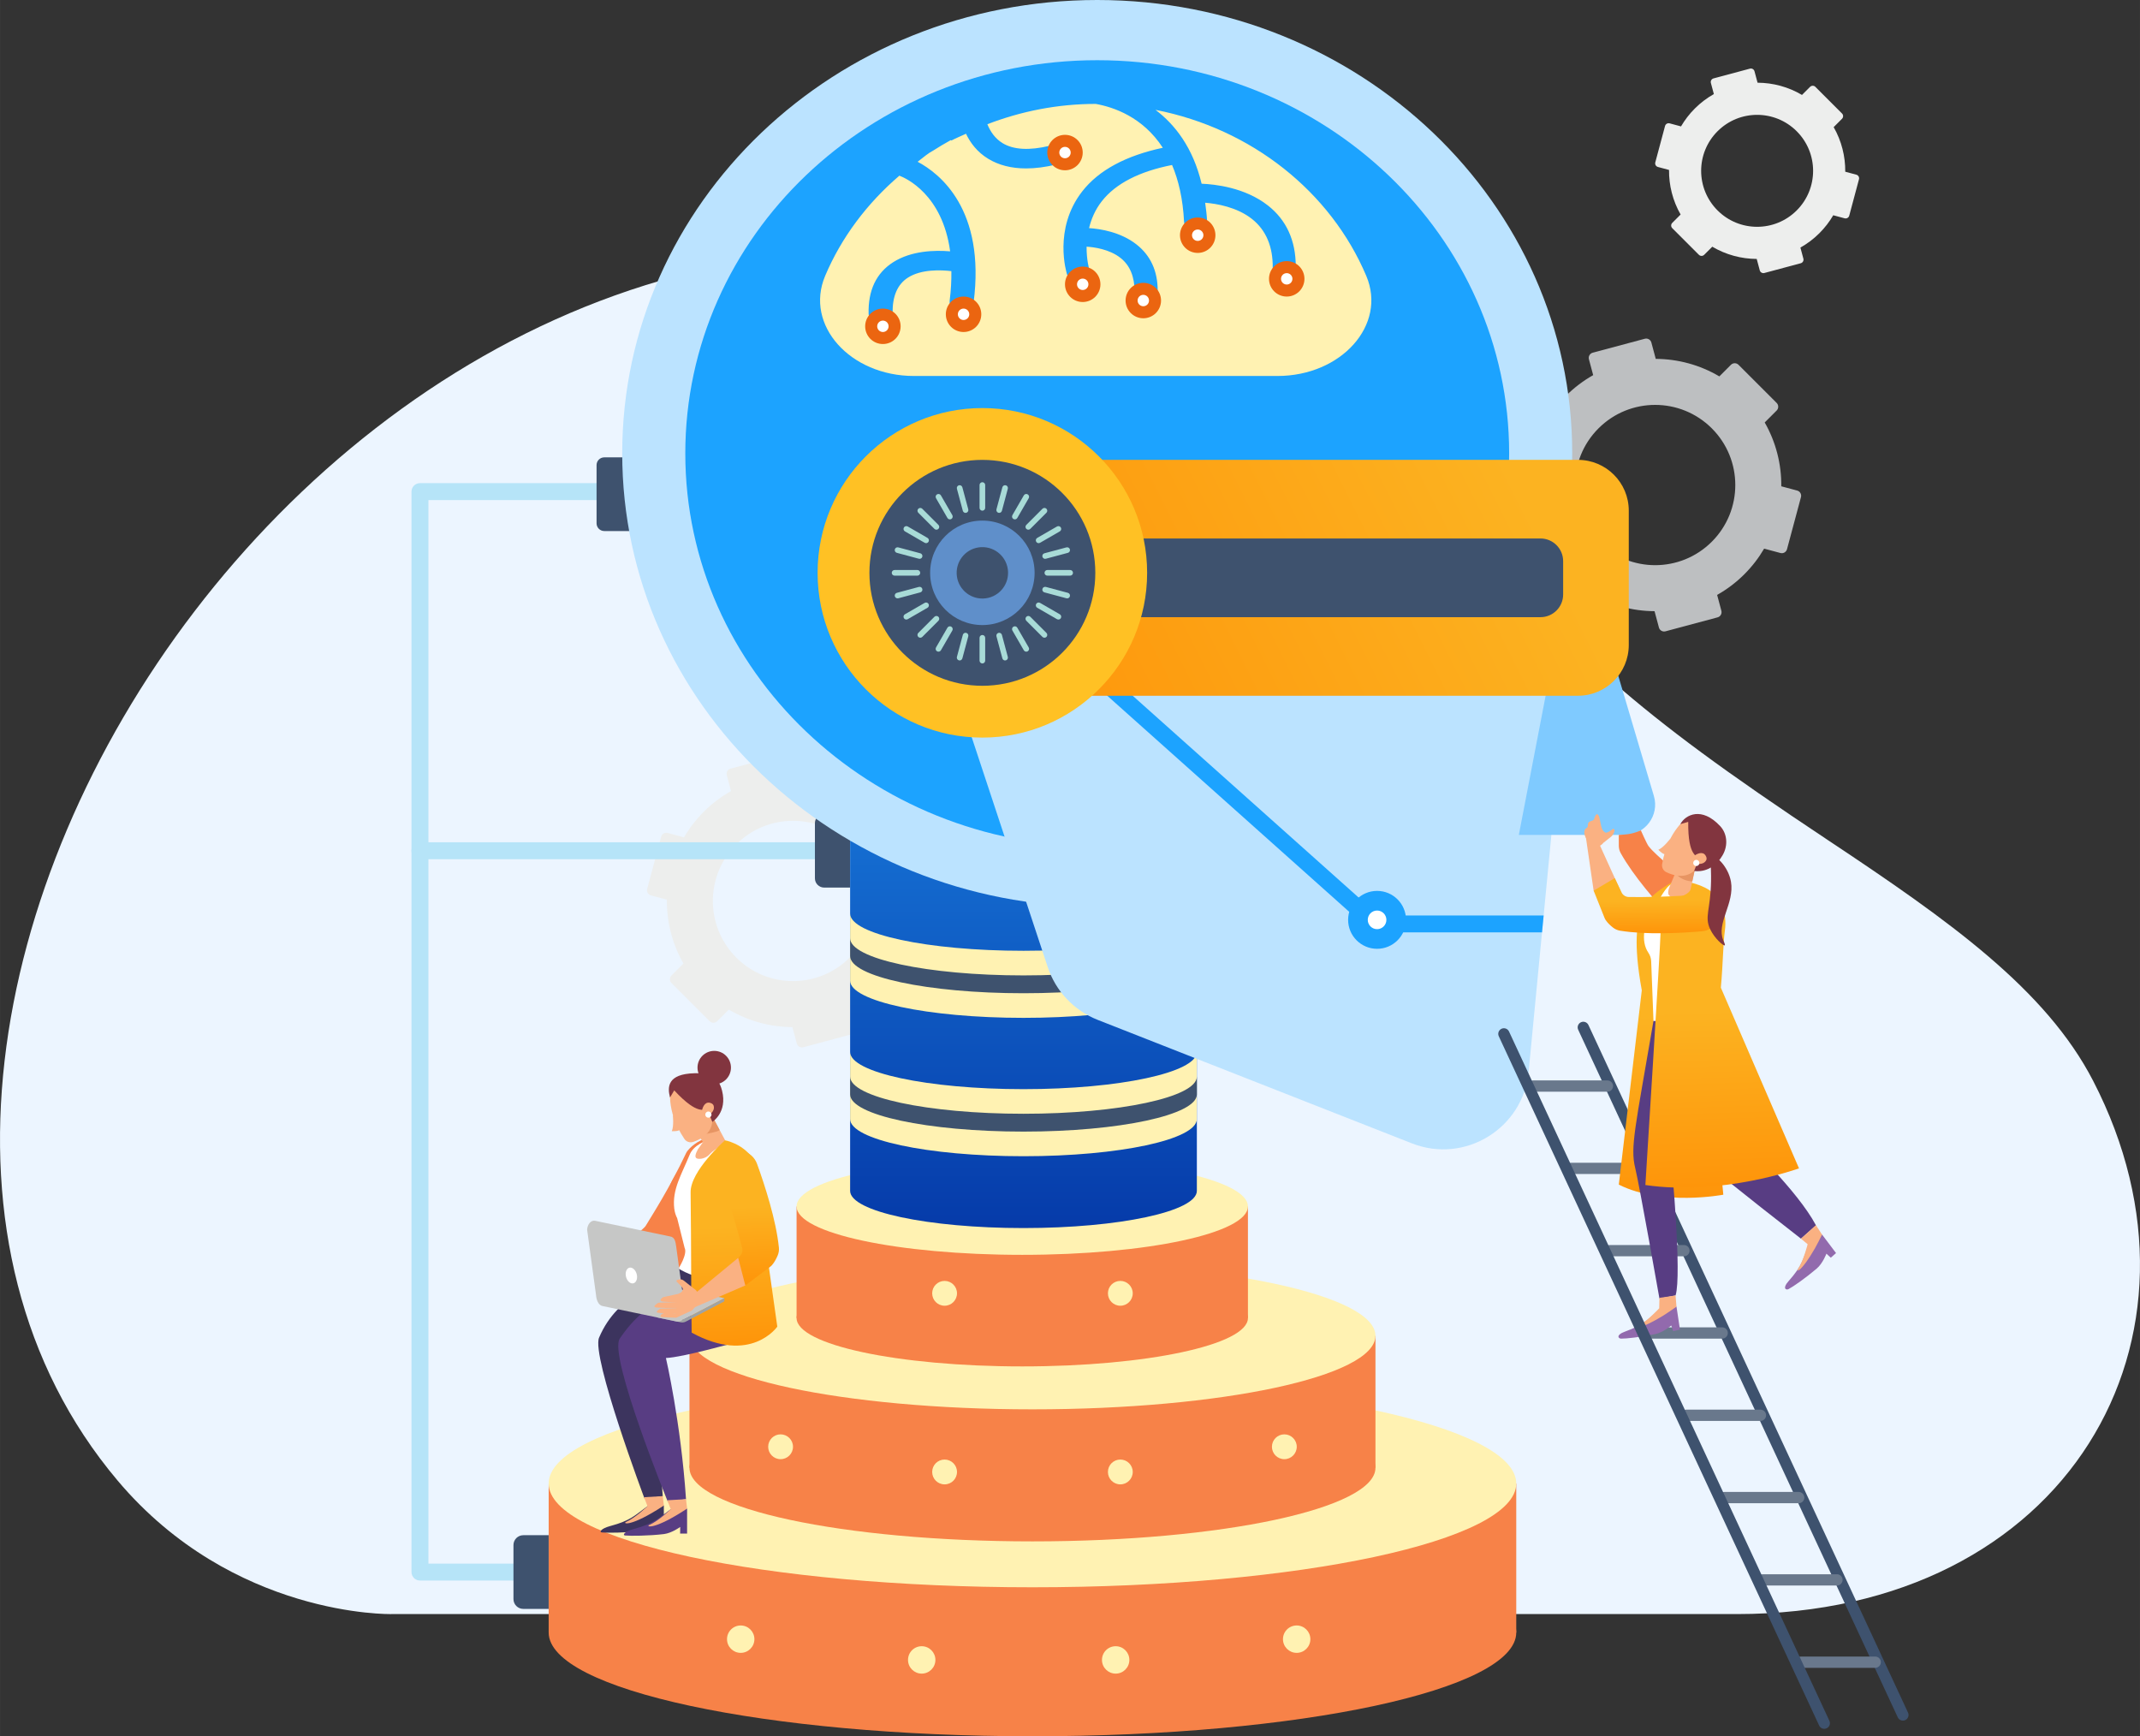 <?xml version="1.0" encoding="UTF-8"?>
<!DOCTYPE svg PUBLIC "-//W3C//DTD SVG 1.1//EN" "http://www.w3.org/Graphics/SVG/1.1/DTD/svg11.dtd">
<!-- Creator: CorelDRAW -->
<svg xmlns="http://www.w3.org/2000/svg" xml:space="preserve" width="25.197in" height="20.443in" version="1.1" style="shape-rendering:geometricPrecision; text-rendering:geometricPrecision; image-rendering:optimizeQuality; fill-rule:evenodd; clip-rule:evenodd"
viewBox="0 0 6512.83 5284.11"
 xmlns:xlink="http://www.w3.org/1999/xlink"
 xmlns:xodm="http://www.corel.com/coreldraw/odm/2003">
 <rect x="0" y="0" width="6512.83" height="5284.11" fill="#333333" stroke="none"/>
 <defs>
  <style type="text/css">
   <![CDATA[
    .fil4 {fill:#3E526E}
    .fil0 {fill:#ECF5FF}
    .fil21 {fill:white;fill-rule:nonzero}
    .fil11 {fill:white;fill-rule:nonzero}
    .fil2 {fill:#BDBFC1;fill-rule:nonzero}
    .fil19 {fill:#FAB182;fill-rule:nonzero}
    .fil1 {fill:#EDEEED;fill-rule:nonzero}
    .fil22 {fill:#E79563;fill-rule:nonzero}
    .fil25 {fill:#C6C7C6;fill-rule:nonzero}
    .fil3 {fill:#B6E4F8;fill-rule:nonzero}
    .fil23 {fill:#82353F;fill-rule:nonzero}
    .fil16 {fill:#A8DBD7;fill-rule:nonzero}
    .fil26 {fill:#9FA3A5;fill-rule:nonzero}
    .fil32 {fill:#926AAD;fill-rule:nonzero}
    .fil28 {fill:#69788C;fill-rule:nonzero}
    .fil15 {fill:#5F8FCA;fill-rule:nonzero}
    .fil20 {fill:#583D83;fill-rule:nonzero}
    .fil5 {fill:#3E526E;fill-rule:nonzero}
    .fil18 {fill:#3C345E;fill-rule:nonzero}
    .fil10 {fill:#1CA3FF;fill-rule:nonzero}
    .fil12 {fill:#7FCAFF;fill-rule:nonzero}
    .fil9 {fill:#BBE3FF;fill-rule:nonzero}
    .fil17 {fill:#EB6510;fill-rule:nonzero}
    .fil6 {fill:#F78248;fill-rule:nonzero}
    .fil14 {fill:#FFC124;fill-rule:nonzero}
    .fil7 {fill:#FFF2B2;fill-rule:nonzero}
    .fil8 {fill:url(#id0)}
    .fil29 {fill:url(#id1);fill-rule:nonzero}
    .fil31 {fill:url(#id2);fill-rule:nonzero}
    .fil24 {fill:url(#id3);fill-rule:nonzero}
    .fil30 {fill:url(#id4);fill-rule:nonzero}
    .fil27 {fill:url(#id5);fill-rule:nonzero}
    .fil13 {fill:url(#id6);fill-rule:nonzero}
   ]]>
  </style>
  <linearGradient id="id0" gradientUnits="userSpaceOnUse" x1="3114.83" y1="4016.27" x2="3114.8" y2="1374.49">
   <stop offset="0" style="stop-opacity:1; stop-color:#022FA0"/>
   <stop offset="0.51" style="stop-opacity:1; stop-color:#1368CD"/>
   <stop offset="1" style="stop-opacity:1; stop-color:#24A1FB"/>
  </linearGradient>
  <linearGradient id="id1" gradientUnits="userSpaceOnUse" x1="5059.87" y1="3088.19" x2="5096.22" y2="3878.93">
   <stop offset="0" style="stop-opacity:1; stop-color:#FCB321"/>
   <stop offset="1" style="stop-opacity:1; stop-color:#FF8800"/>
  </linearGradient>
  <linearGradient id="id2" gradientUnits="userSpaceOnUse" xlink:href="#id1" x1="5032.3" y1="2742.79" x2="5033.23" y2="2881.22">
  </linearGradient>
  <linearGradient id="id3" gradientUnits="userSpaceOnUse" xlink:href="#id1" x1="2218.09" y1="3732.87" x2="2236.62" y2="4247.13">
  </linearGradient>
  <linearGradient id="id4" gradientUnits="userSpaceOnUse" xlink:href="#id1" x1="5218.49" y1="3074.84" x2="5241.67" y2="3840.87">
  </linearGradient>
  <linearGradient id="id5" gradientUnits="userSpaceOnUse" xlink:href="#id1" x1="2266.7" y1="3673.34" x2="2278" y2="4012.12">
  </linearGradient>
  <linearGradient id="id6" gradientUnits="userSpaceOnUse" xlink:href="#id1" x1="4690.83" y1="1609.41" x2="2515.82" y2="2702.14">
  </linearGradient>
 </defs>
 <g id="Layer_x0020_1">
  <path class="fil0" d="M3448.74 909.02c329.89,120.72 643.5,379.23 890.5,620.25 514.4,501.91 591.17,607.41 1225.75,1028.79 369.83,245.58 661.42,453.28 805.12,731.06 403.58,780.3 -77.11,1623.1 -1084.43,1623.1 -41.03,0 -4094.71,0 -4094.71,0 0,0 -481.67,10.69 -833.15,-406.38 -1191.29,-1413.55 784.56,-4440.92 3090.91,-3596.82z"/>
  <path class="fil1" d="M5227.16 640.35c-66.53,-66.53 -66.53,-174.39 0,-240.92 66.55,-66.53 174.41,-66.53 240.94,0 66.53,66.53 66.53,174.39 0,240.92 -66.53,66.53 -174.39,66.53 -240.94,0zm261.24 146.87l-9.03 -33.74c20.73,-11.7 40.26,-26.3 57.91,-43.94 16.68,-16.66 30.66,-34.99 42.02,-54.43l34.67 9.29c6.1,1.63 12.33,-1.99 13.99,-8.07l29.64 -110.73c1.64,-6.08 -1.97,-12.32 -8.05,-13.97l-33.75 -9.04c0.46,-46.88 -11.3,-93.81 -35.24,-135.68l25.39 -25.41c4.45,-4.46 4.45,-11.68 0,-16.13l-81.05 -81.06c-4.44,-4.45 -11.68,-4.45 -16.13,0l-24.65 24.63c-41.55,-24.6 -88.36,-36.99 -135.21,-37.23l-9.29 -34.72c-1.63,-6.08 -7.88,-9.71 -13.96,-8.05l-110.71 29.66c-6.1,1.62 -9.71,7.87 -8.07,13.96l9.04 33.72c-20.73,11.7 -40.26,26.3 -57.91,43.96 -16.68,16.66 -30.65,34.99 -42.02,54.43l-34.67 -9.29c-6.08,-1.63 -12.33,1.98 -13.96,8.05l-29.67 110.73c-1.63,6.08 1.98,12.33 8.06,13.97l33.77 9.05c-0.48,46.86 11.29,93.79 35.23,135.69l-25.41 25.4c-4.45,4.45 -4.45,11.67 0,16.11l81.06 81.06c4.47,4.45 11.66,4.45 16.11,0l24.65 -24.63c41.57,24.6 88.36,37 135.21,37.23l9.3 34.73c1.65,6.08 7.88,9.69 13.96,8.05l110.73 -29.66c6.08,-1.63 9.69,-7.88 8.05,-13.97z"/>
  <path class="fil2" d="M4864.83 1648.59c-95.25,-95.25 -95.25,-249.69 0,-344.92 95.25,-95.25 249.66,-95.25 344.92,0 95.25,95.24 95.25,249.67 0,344.92 -95.25,95.25 -249.67,95.25 -344.92,0zm374 210.26l-12.93 -48.29c29.66,-16.75 57.63,-37.66 82.88,-62.92 23.88,-23.88 43.91,-50.11 60.16,-77.94l49.64 13.3c8.71,2.34 17.66,-2.83 19.99,-11.55l42.49 -158.52c2.33,-8.71 -2.84,-17.66 -11.57,-19.99l-48.34 -12.95c0.69,-67.1 -16.15,-134.3 -50.43,-194.27l36.36 -36.36c6.37,-6.39 6.37,-16.72 0,-23.09l-116.06 -116.05c-6.37,-6.37 -16.7,-6.37 -23.09,0l-35.25 35.28c-59.54,-35.23 -126.52,-52.98 -193.58,-53.3l-13.31 -49.71c-2.33,-8.71 -11.28,-13.88 -19.99,-11.55l-158.54 42.47c-8.71,2.35 -13.86,11.3 -11.54,19.99l12.94 48.29c-29.65,16.77 -57.61,37.65 -82.89,62.94 -23.87,23.86 -43.91,50.09 -60.17,77.92l-49.63 -13.29c-8.69,-2.32 -17.66,2.83 -20,11.54l-42.46 158.52c-2.34,8.73 2.83,17.68 11.54,19.99l48.34 12.95c-0.67,67.1 16.16,134.32 50.45,194.27l-36.38 36.36c-6.37,6.39 -6.37,16.72 0,23.09l116.06 116.06c6.37,6.37 16.71,6.37 23.08,0l35.26 -35.28c59.54,35.25 126.52,52.98 193.56,53.31l13.33 49.71c2.32,8.71 11.29,13.88 19.99,11.54l158.52 -42.47c8.71,-2.34 13.88,-11.29 11.54,-19.99z"/>
  <path class="fil1" d="M2240.93 2914.39c-95.25,-95.25 -95.25,-249.67 0,-344.92 95.23,-95.25 249.67,-95.25 344.92,0 95.25,95.25 95.25,249.67 0,344.92 -95.25,95.25 -249.68,95.25 -344.92,0zm374 210.28l-12.95 -48.29c29.68,-16.77 57.65,-37.66 82.9,-62.94 23.88,-23.86 43.91,-50.09 60.16,-77.92l49.65 13.28c8.71,2.34 17.64,-2.83 19.97,-11.54l42.48 -158.5c2.32,-8.71 -2.84,-17.68 -11.54,-20l-48.34 -12.95c0.67,-67.1 -16.15,-134.31 -50.44,-194.28l36.36 -36.36c6.37,-6.37 6.37,-16.72 0,-23.09l-116.05 -116.04c-6.37,-6.37 -16.7,-6.37 -23.09,0l-35.26 35.26c-59.52,-35.23 -126.52,-52.98 -193.56,-53.28l-13.33 -49.73c-2.33,-8.71 -11.27,-13.86 -19.97,-11.54l-158.54 42.48c-8.71,2.33 -13.86,11.28 -11.54,19.99l12.93 48.28c-29.66,16.75 -57.61,37.65 -82.9,62.94 -23.86,23.84 -43.89,50.09 -60.16,77.92l-49.63 -13.31c-8.69,-2.32 -17.66,2.83 -19.99,11.54l-42.47 158.54c-2.33,8.71 2.83,17.66 11.54,19.99l48.34 12.95c-0.67,67.1 16.15,134.3 50.45,194.27l-36.38 36.36c-6.37,6.39 -6.37,16.71 0,23.09l116.04 116.04c6.37,6.37 16.71,6.37 23.1,0l35.27 -35.26c59.52,35.23 126.52,52.98 193.56,53.31l13.33 49.71c2.32,8.71 11.28,13.88 19.99,11.54l158.52 -42.47c8.71,-2.34 13.88,-11.3 11.54,-19.99z"/>
  <path class="fil3" d="M1278.07 2614.89l1202.02 0c14.22,0 25.76,-11.54 25.76,-25.76 0,-14.24 -11.54,-25.77 -25.76,-25.77l-1202.02 0c-14.24,0 -25.77,11.53 -25.77,25.77 0,14.22 11.53,25.76 25.77,25.76z"/>
  <path class="fil4" d="M2587.23 2701.24l-79.02 0c-15.53,0 -28.12,-12.59 -28.12,-28.15l0 -167.96c0,-15.55 12.59,-28.15 28.12,-28.15l79.02 0 0 224.27z"/>
  <path class="fil3" d="M1616.21 4758.57l-312.36 0 0 -3236.65 524.6 0c14.22,0 25.76,-11.54 25.76,-25.77 0,-14.24 -11.54,-25.76 -25.76,-25.76l-550.37 0c-6.78,0 -13.42,2.75 -18.23,7.54 -4.79,4.8 -7.54,11.44 -7.54,18.23l0 3288.18c0,6.79 2.75,13.42 7.54,18.21 4.81,4.81 11.44,7.56 18.23,7.56l338.13 0c14.24,0 25.77,-11.55 25.77,-25.77 0,-14.24 -11.53,-25.76 -25.77,-25.76z"/>
  <path class="fil5" d="M1669.8 4896.47l-77.23 0c-16.53,0 -29.94,-13.41 -29.94,-29.96l0 -164.34c0,-16.56 13.42,-29.98 29.94,-29.98l77.23 0 0 224.28z"/>
  <path class="fil5" d="M1922.69 1616.16l-83.67 0c-12.97,0 -23.48,-10.53 -23.48,-23.5l0 -177.29c0,-12.97 10.51,-23.48 23.48,-23.48l83.67 0 0 224.27z"/>
  <path class="fil6" d="M4614.56 4968.36c0,174.4 -659.2,315.75 -1472.4,315.75 -813.15,0 -1472.36,-141.36 -1472.36,-315.75 0,-174.39 659.2,-315.75 1472.36,-315.75 813.19,0 1472.4,141.36 1472.4,315.75z"/>
  <polygon class="fil6" points="1669.8,4968.36 4614.56,4968.36 4614.56,4514.93 1669.8,4514.93 "/>
  <path class="fil7" d="M4614.56 4514.93c0,174.38 -659.2,315.75 -1472.4,315.75 -813.15,0 -1472.36,-141.37 -1472.36,-315.75 0,-174.39 659.2,-315.76 1472.36,-315.76 813.19,0 1472.4,141.37 1472.4,315.76z"/>
  <path class="fil6" d="M4186.05 4467.12c0,123.63 -467.36,223.86 -1043.89,223.86 -576.49,0 -1043.85,-100.23 -1043.85,-223.86 0,-123.63 467.36,-223.84 1043.85,-223.84 576.53,0 1043.89,100.22 1043.89,223.84z"/>
  <polygon class="fil6" points="2098.31,4467.12 4186.05,4467.12 4186.05,4065.26 2098.31,4065.26 "/>
  <path class="fil7" d="M4186.05 4065.26c0,123.65 -467.36,223.88 -1043.89,223.88 -576.49,0 -1043.85,-100.23 -1043.85,-223.88 0,-123.63 467.36,-223.85 1043.85,-223.85 576.53,0 1043.89,100.22 1043.89,223.85z"/>
  <path class="fil7" d="M2295.92 4988.58c0,23.02 -18.67,41.69 -41.69,41.69 -23.04,0 -41.69,-18.67 -41.69,-41.69 0,-23.02 18.66,-41.68 41.69,-41.68 23.02,0 41.69,18.65 41.69,41.68z"/>
  <path class="fil7" d="M2846.78 5051.75c0,23.02 -18.67,41.69 -41.69,41.69 -23,0 -41.67,-18.67 -41.67,-41.69 0,-23.04 18.67,-41.7 41.67,-41.7 23.02,0 41.69,18.66 41.69,41.7z"/>
  <path class="fil7" d="M3904.57 4988.58c0,23.02 18.67,41.69 41.69,41.69 23.03,0 41.69,-18.67 41.69,-41.69 0,-23.02 -18.66,-41.68 -41.69,-41.68 -23.02,0 -41.69,18.65 -41.69,41.68z"/>
  <path class="fil7" d="M3353.71 5051.75c0,23.02 18.67,41.69 41.69,41.69 23.04,0 41.67,-18.67 41.67,-41.69 0,-23.04 -18.63,-41.7 -41.67,-41.7 -23.02,0 -41.69,18.66 -41.69,41.7z"/>
  <path class="fil7" d="M2413.38 4403.02c0,20.87 -16.92,37.79 -37.77,37.79 -20.86,0 -37.78,-16.92 -37.78,-37.79 0,-20.84 16.92,-37.76 37.78,-37.76 20.86,0 37.77,16.92 37.77,37.76z"/>
  <path class="fil7" d="M2912.51 4479.7c0,20.87 -16.91,37.79 -37.76,37.79 -20.87,0 -37.77,-16.92 -37.77,-37.79 0,-20.86 16.9,-37.78 37.77,-37.78 20.86,0 37.76,16.92 37.76,37.78z"/>
  <path class="fil7" d="M3870.96 4403.02c0,20.87 16.92,37.79 37.77,37.79 20.86,0 37.8,-16.92 37.8,-37.79 0,-20.84 -16.94,-37.76 -37.8,-37.76 -20.85,0 -37.77,16.92 -37.77,37.76z"/>
  <path class="fil7" d="M3371.83 4479.7c0,20.87 16.9,37.79 37.77,37.79 20.86,0 37.78,-16.92 37.78,-37.79 0,-20.86 -16.92,-37.78 -37.78,-37.78 -20.87,0 -37.77,16.92 -37.77,37.78z"/>
  <path class="fil6" d="M3797.95 4011.19c0,81.36 -307.5,147.3 -686.83,147.3 -379.34,0 -686.85,-65.95 -686.85,-147.3 0,-81.34 307.5,-147.28 686.85,-147.28 379.32,0 686.83,65.95 686.83,147.28z"/>
  <polygon class="fil6" points="2424.28,4011.19 3797.95,4011.19 3797.95,3671.63 2424.28,3671.63 "/>
  <path class="fil7" d="M3797.95 3671.63c0,81.35 -307.5,147.3 -686.83,147.3 -379.34,0 -686.85,-65.95 -686.85,-147.3 0,-81.34 307.5,-147.3 686.85,-147.3 379.32,0 686.83,65.97 686.83,147.3z"/>
  <path class="fil7" d="M2912.51 3936.05c0,20.87 -16.91,37.77 -37.76,37.77 -20.87,0 -37.77,-16.9 -37.77,-37.77 0,-20.87 16.9,-37.78 37.77,-37.78 20.86,0 37.76,16.9 37.76,37.78z"/>
  <path class="fil7" d="M3371.83 3936.05c0,20.87 16.9,37.77 37.77,37.77 20.86,0 37.78,-16.9 37.78,-37.77 0,-20.87 -16.92,-37.78 -37.78,-37.78 -20.87,0 -37.77,16.9 -37.77,37.78z"/>
  <path class="fil8" d="M2587.23 1665.03l0 1959.27c0,62.49 236.25,113.15 527.65,113.15 291.39,0 527.62,-50.66 527.62,-113.15l0 -1959.27 -1055.28 0z"/>
  <path class="fil7" d="M3114.88 3314.69c-291.41,0 -527.65,-50.66 -527.65,-113.15l0 204.11c0,62.5 236.25,113.15 527.65,113.15 291.39,0 527.62,-50.66 527.62,-113.15l0 -204.11c0,62.49 -236.23,113.15 -527.62,113.15z"/>
  <path class="fil5" d="M3114.88 3389.6c-291.41,0 -527.65,-50.66 -527.65,-113.15l0 54.28c0,62.47 236.25,113.15 527.65,113.15 291.39,0 527.62,-50.68 527.62,-113.15l0 -54.28c0,62.49 -236.23,113.15 -527.62,113.15z"/>
  <path class="fil7" d="M3114.88 2893.59c-291.41,0 -527.65,-50.66 -527.65,-113.15l0 204.11c0,62.49 236.25,113.15 527.65,113.15 291.39,0 527.62,-50.66 527.62,-113.15l0 -204.11c0,62.5 -236.23,113.15 -527.62,113.15z"/>
  <path class="fil5" d="M3114.88 2968.52c-291.41,0 -527.65,-50.68 -527.65,-113.15l0 54.24c0,62.51 236.25,113.17 527.65,113.17 291.39,0 527.62,-50.66 527.62,-113.17l0 -54.24c0,62.47 -236.23,113.15 -527.62,113.15z"/>
  <path class="fil9" d="M4784.91 1379.81c0,762.05 -647.23,1379.8 -1445.65,1379.8 -798.38,0 -1445.63,-617.76 -1445.63,-1379.8 0,-762.05 647.25,-1379.81 1445.63,-1379.81 798.42,0 1445.65,617.76 1445.65,1379.81z"/>
  <path class="fil10" d="M4592.94 1379.81c0,660.85 -561.29,1196.59 -1253.68,1196.59 -692.37,0 -1253.65,-535.73 -1253.65,-1196.59 0,-660.86 561.28,-1196.57 1253.65,-1196.57 692.39,0 1253.68,535.71 1253.68,1196.57z"/>
  <path class="fil9" d="M3045.47 1418.01l1496.62 0c154.02,0 274.55,132.68 259.83,286l-149.71 1557.65c-16.59,172.67 -193.85,281.42 -355.31,217.99l-956.01 -375.7c-72.16,-28.36 -128.01,-87.35 -152.35,-160.98l-390.92 -1181.96c-55.87,-168.91 69.91,-343 247.85,-343z"/>
  <path class="fil10" d="M4692.98 2837.57l-459.31 0c-37,0 -72.7,-13.62 -100.28,-38.27l-1160.84 -1036.74 34.34 -38.43 1146.17 1023.66c27.59,24.63 63.28,38.26 100.27,38.26l444.6 0 -4.95 51.53z"/>
  <path class="fil10" d="M4279.11 2799.43c0,48.66 -39.46,88.13 -88.13,88.13 -48.66,0 -88.12,-39.46 -88.12,-88.13 0,-48.66 39.46,-88.12 88.12,-88.12 48.67,0 88.13,39.46 88.13,88.12z"/>
  <path class="fil11" d="M4219.32 2799.43c0,15.65 -12.69,28.33 -28.34,28.33 -15.65,0 -28.33,-12.68 -28.33,-28.33 0,-15.65 12.68,-28.32 28.33,-28.32 15.65,0 28.34,12.67 28.34,28.32z"/>
  <path class="fil12" d="M4798.17 1628.46l235.23 793.93c17.54,59.16 -26.8,118.55 -88.52,118.55l-322.48 0 175.76 -912.48z"/>
  <path class="fil13" d="M4802.48 2117.45l-1973.89 0c-51.36,0 -92.97,-41.62 -92.97,-92.97l0 -531.94c0,-51.33 41.6,-92.97 92.97,-92.97l1973.89 0c85.34,0 154.53,69.19 154.53,154.53l0 408.8c0,85.36 -69.19,154.53 -154.53,154.53z"/>
  <path class="fil5" d="M4688.18 1878.3l-1659.82 0c-51.36,0 -92.99,-41.62 -92.99,-92.98l0 -53.59c0,-51.35 41.62,-92.97 92.99,-92.97l1659.82 0c38.16,0 69.08,30.92 69.08,69.06l0 101.42c0,38.15 -30.92,69.07 -69.08,69.07z"/>
  <path class="fil14" d="M3491.15 1743.33c0,276.94 -224.5,501.45 -501.45,501.45 -276.94,0 -501.44,-224.5 -501.44,-501.45 0,-276.93 224.5,-501.42 501.44,-501.42 276.94,0 501.45,224.5 501.45,501.42z"/>
  <path class="fil5" d="M3333.46 1743.33c0,189.87 -153.9,343.77 -343.75,343.77 -189.85,0 -343.75,-153.9 -343.75,-343.77 0,-189.83 153.9,-343.75 343.75,-343.75 189.85,0 343.75,153.92 343.75,343.75z"/>
  <path class="fil15" d="M3148.69 1743.33c0,87.81 -71.17,158.98 -158.98,158.98 -87.79,0 -158.97,-71.17 -158.97,-158.98 0,-87.79 71.17,-158.97 158.97,-158.97 87.81,0 158.98,71.17 158.98,158.97z"/>
  <path class="fil5" d="M3067.88 1740.23c1.74,43.17 -31.88,79.57 -75.07,81.29 -43.19,1.72 -79.58,-31.9 -81.29,-75.07 -1.71,-43.18 31.88,-79.58 75.07,-81.3 43.19,-1.72 79.58,31.9 81.28,75.08z"/>
  <path class="fil16" d="M2981.12 1476.13l0 69.45c0,4.74 3.85,8.59 8.59,8.59 4.76,0 8.59,-3.85 8.59,-8.59l0 -69.45c0,-4.74 -3.83,-8.59 -8.59,-8.59 -4.74,0 -8.59,3.85 -8.59,8.59z"/>
  <path class="fil16" d="M2912.25 1487.45l17.97 67.1c1.22,4.57 5.94,7.3 10.51,6.06 4.59,-1.22 7.3,-5.93 6.08,-10.51l-17.97 -67.08c-1.22,-4.58 -5.93,-7.3 -10.51,-6.08 -4.58,1.22 -7.3,5.94 -6.08,10.51z"/>
  <path class="fil16" d="M2848.66 1516.22l34.73 60.16c2.37,4.11 7.61,5.51 11.73,3.15 4.11,-2.37 5.52,-7.63 3.15,-11.74l-34.73 -60.16c-2.37,-4.11 -7.63,-5.52 -11.74,-3.15 -4.11,2.37 -5.51,7.63 -3.14,11.74z"/>
  <path class="fil16" d="M2794.69 1560.47l49.11 49.1c3.37,3.36 8.8,3.36 12.15,0 3.36,-3.35 3.36,-8.8 0,-12.15l-49.11 -49.09c-3.35,-3.35 -8.8,-3.35 -12.14,0 -3.35,3.35 -3.35,8.79 0,12.14z"/>
  <path class="fil16" d="M2754.01 1617.17l60.14 34.72c4.11,2.37 9.36,0.96 11.74,-3.15 2.37,-4.11 0.96,-9.36 -3.15,-11.73l-60.14 -34.72c-4.11,-2.37 -9.36,-0.96 -11.74,3.15 -2.37,4.1 -0.96,9.36 3.15,11.73z"/>
  <path class="fil16" d="M2729.39 1682.47l67.08 17.98c4.59,1.22 9.29,-1.49 10.51,-6.08 1.24,-4.57 -1.49,-9.29 -6.06,-10.51l-67.1 -17.97c-4.57,-1.24 -9.28,1.48 -10.51,6.07 -1.22,4.58 1.49,9.29 6.08,10.51z"/>
  <path class="fil16" d="M2722.5 1751.92l69.45 0c4.74,0 8.58,-3.83 8.58,-8.59 0,-4.74 -3.85,-8.58 -8.58,-8.58l-69.45 0c-4.74,0 -8.59,3.85 -8.59,8.58 0,4.76 3.85,8.59 8.59,8.59z"/>
  <path class="fil16" d="M2733.82 1820.8l67.1 -17.99c4.57,-1.22 7.3,-5.93 6.06,-10.51 -1.22,-4.59 -5.93,-7.3 -10.51,-6.08l-67.08 17.99c-4.58,1.22 -7.3,5.93 -6.08,10.51 1.24,4.59 5.94,7.3 10.51,6.08z"/>
  <path class="fil16" d="M2762.6 1884.38l60.14 -34.72c4.11,-2.37 5.52,-7.63 3.15,-11.73 -2.37,-4.11 -7.63,-5.52 -11.74,-3.15l-60.14 34.72c-4.1,2.37 -5.52,7.63 -3.15,11.73 2.37,4.11 7.63,5.52 11.74,3.15z"/>
  <path class="fil16" d="M2806.83 1938.37l49.11 -49.11c3.36,-3.37 3.36,-8.79 0,-12.14 -3.35,-3.37 -8.78,-3.37 -12.15,-0.02l-49.11 49.11c-3.35,3.37 -3.35,8.79 0,12.14 3.35,3.37 8.79,3.37 12.14,0.02z"/>
  <path class="fil16" d="M2863.54 1979.05l34.73 -60.14c2.37,-4.12 0.96,-9.36 -3.15,-11.74 -4.12,-2.37 -9.36,-0.98 -11.73,3.15l-34.73 60.14c-2.37,4.1 -0.96,9.36 3.14,11.73 4.11,2.37 9.36,0.96 11.74,-3.14z"/>
  <path class="fil16" d="M2928.84 2003.66l17.97 -67.08c1.22,-4.59 -1.49,-9.29 -6.08,-10.51 -4.57,-1.24 -9.3,1.48 -10.51,6.06l-17.97 67.08c-1.22,4.59 1.49,9.3 6.08,10.53 4.59,1.22 9.29,-1.49 10.51,-6.08z"/>
  <path class="fil16" d="M2998.29 2010.55l0 -69.45c0,-4.74 -3.83,-8.59 -8.59,-8.59 -4.74,0 -8.59,3.85 -8.59,8.59l0 69.45c0,4.74 3.85,8.58 8.59,8.58 4.76,0 8.59,-3.85 8.59,-8.58z"/>
  <path class="fil16" d="M3067.16 1999.21l-17.97 -67.08c-1.22,-4.59 -5.94,-7.3 -10.51,-6.06 -4.59,1.22 -7.3,5.93 -6.08,10.51l17.97 67.08c1.22,4.59 5.93,7.3 10.51,6.08 4.59,-1.24 7.3,-5.94 6.08,-10.53z"/>
  <path class="fil16" d="M3130.76 1970.46l-34.73 -60.14c-2.37,-4.12 -7.63,-5.51 -11.74,-3.15 -4.11,2.37 -5.51,7.61 -3.14,11.74l34.73 60.14c2.37,4.11 7.63,5.51 11.73,3.14 4.11,-2.37 5.52,-7.63 3.15,-11.73z"/>
  <path class="fil16" d="M3184.73 1926.2l-49.09 -49.09c-3.37,-3.37 -8.79,-3.37 -12.14,-0.02 -3.37,3.37 -3.37,8.79 0,12.16l49.09 49.09c3.35,3.37 8.79,3.37 12.14,0.02 3.35,-3.37 3.35,-8.79 0,-12.16z"/>
  <path class="fil16" d="M3225.41 1869.5l-60.14 -34.72c-4.11,-2.37 -9.36,-0.96 -11.73,3.15 -2.37,4.1 -0.96,9.36 3.14,11.73l60.14 34.72c4.11,2.37 9.36,0.96 11.74,-3.15 2.37,-4.11 0.96,-9.36 -3.15,-11.73z"/>
  <path class="fil16" d="M3250.04 1804.21l-67.08 -17.99c-4.59,-1.22 -9.3,1.49 -10.51,6.08 -1.24,4.59 1.48,9.3 6.06,10.51l67.08 17.99c4.59,1.22 9.29,-1.49 10.53,-6.08 1.22,-4.59 -1.49,-9.29 -6.08,-10.51z"/>
  <path class="fil16" d="M3256.91 1734.74l-69.45 0c-4.74,0 -8.59,3.85 -8.59,8.58 0,4.76 3.85,8.59 8.59,8.59l69.45 0c4.74,0 8.59,-3.83 8.59,-8.59 0,-4.74 -3.85,-8.58 -8.59,-8.58z"/>
  <path class="fil16" d="M3245.59 1665.89l-67.08 17.97c-4.59,1.22 -7.3,5.94 -6.06,10.51 1.22,4.59 5.93,7.3 10.51,6.08l67.08 -17.98c4.59,-1.22 7.3,-5.93 6.08,-10.51 -1.24,-4.59 -5.95,-7.3 -10.53,-6.07z"/>
  <path class="fil16" d="M3216.82 1602.3l-60.14 34.72c-4.11,2.37 -5.51,7.63 -3.14,11.73 2.37,4.11 7.63,5.52 11.73,3.15l60.14 -34.72c4.1,-2.37 5.51,-7.63 3.15,-11.73 -2.37,-4.11 -7.63,-5.51 -11.74,-3.15z"/>
  <path class="fil16" d="M3172.58 1548.32l-49.09 49.09c-3.37,3.37 -3.37,8.8 0,12.15 3.35,3.36 8.77,3.36 12.14,0l49.09 -49.1c3.35,-3.35 3.35,-8.79 0,-12.14 -3.35,-3.35 -8.79,-3.35 -12.14,0z"/>
  <path class="fil16" d="M3115.88 1507.63l-34.73 60.16c-2.37,4.11 -0.96,9.36 3.14,11.74 4.11,2.37 9.36,0.96 11.74,-3.15l34.73 -60.16c2.37,-4.11 0.96,-9.36 -3.15,-11.74 -4.11,-2.37 -9.36,-0.96 -11.73,3.15z"/>
  <path class="fil16" d="M3050.57 1483.01l-17.97 67.08c-1.22,4.59 1.49,9.3 6.08,10.51 4.57,1.24 9.3,-1.49 10.51,-6.06l17.97 -67.1c1.22,-4.57 -1.49,-9.3 -6.08,-10.51 -4.59,-1.22 -9.29,1.49 -10.51,6.08z"/>
  <path class="fil7" d="M2511.11 839.82c49.73,-117.57 128.03,-221.23 226.03,-305.17 19.98,7.56 131.12,57.1 154.47,230.25 -45.47,-3.78 -117.38,-2.56 -173.31,33.07 -51.61,32.88 -76.77,85.91 -74.77,157.69 0.48,16.17 16.78,29.05 36.59,29.05l0.83 0c20.2,-0.38 36.21,-13.96 35.78,-30.36 -1.48,-52.07 14.29,-88.96 46.76,-109.63 40.71,-25.97 100.61,-23.26 131.89,-19.58 0.31,27.6 -0.95,57.15 -5.24,90 -2.08,16.32 12.44,30.94 32.55,32.67l3.9 0.16c18.5,0 34.37,-11.34 36.36,-26.58 37.07,-284.64 -103.61,-393.82 -170.22,-429.07 11.82,-8.6 22.52,-18.45 34.82,-26.48l-0.22 -0.07 1.34 -0.79c3.93,-2.58 8.18,-4.69 12.18,-7.23 17.23,-10.84 34.58,-21.52 52.65,-31.28l2.3 1.05c14.19,-7.63 29.46,-13.54 44.1,-20.48 13,27.37 33.84,55.76 67.89,76.36 32.12,19.43 70.58,29.17 114.95,29.17 28.34,0 59.13,-3.98 92.22,-11.95 19.39,-4.64 30.44,-21.15 24.66,-36.9 -5.72,-15.75 -25.95,-24.87 -45.45,-20.03 -61.43,14.77 -109.51,12.12 -142.63,-7.9 -24.02,-14.53 -38.07,-36.68 -46.64,-57.77 101.9,-39.12 212.7,-61.79 329.75,-61.79l0.02 0c54.04,9.57 143.23,39.58 204.19,133.46 -111.33,23.83 -194.95,67.79 -245.68,133.3 -88.36,114.03 -47.51,246.71 -45.73,252.38 4.88,15.2 23.91,24.32 42.64,20.42 18.72,-3.92 29.82,-19.44 25.31,-34.6 -0.18,-0.56 -8.95,-29.79 -8.49,-70.48 22.55,1.37 69.5,7.5 103.46,34.41 28.99,22.93 42.32,57.44 42.74,101.88 -1.86,15.7 15.27,28.62 34.65,28.79 19.38,0.17 35.21,-12.42 35.47,-28.12l0.02 -3.51c0,-59.47 -21.7,-106.66 -64.54,-140.29 -48.65,-38.19 -110.95,-47.47 -144.31,-49.68 6.53,-26.83 17.87,-54.86 38.48,-81.34 42.5,-54.6 115.27,-91.27 214.14,-110.73 19.48,45.86 33.03,102.49 36.51,173.11 0.75,15.7 17.08,27.91 36.43,27.29 18.88,-0.62 33.65,-13.23 33.65,-28.41l-0.02 -1.16c-1,-19.9 -3.42,-37.93 -5.82,-55.97 34.94,2.87 96.4,13.02 142.61,49.53 42.67,33.74 63.89,84.5 62.96,148.21 -2.06,13.54 15.27,28.6 34.66,28.79 19.36,0.16 35.25,-12.42 35.45,-28.12 0,-1.58 0,-3.15 0,-4.67 0,-78.9 -28.48,-141.27 -84.79,-185.45 -70.19,-55.12 -162.25,-64.64 -201.69,-66.14 -26.47,-110.18 -81.06,-179.99 -140.38,-224.82 293.37,57.38 533.55,250.06 641.58,505.53 63.08,149.21 -76.04,304.38 -270.36,304.38l-1106.33 0c-194.34,0 -333.46,-155.17 -270.37,-304.38z"/>
  <path class="fil17" d="M2740.92 993.08c0,29.8 -24.15,53.94 -53.96,53.94 -29.79,0 -53.94,-24.14 -53.94,-53.94 0,-29.81 24.15,-53.94 53.94,-53.94 29.81,0 53.96,24.13 53.96,53.94z"/>
  <path class="fil11" d="M2704.31 993.08c0,9.58 -7.77,17.35 -17.35,17.35 -9.57,0 -17.33,-7.77 -17.33,-17.35 0,-9.59 7.77,-17.35 17.33,-17.35 9.58,0 17.35,7.76 17.35,17.35z"/>
  <path class="fil17" d="M2986.41 956.47c0,29.81 -24.15,53.96 -53.96,53.96 -29.79,0 -53.94,-24.15 -53.94,-53.96 0,-29.79 24.15,-53.94 53.94,-53.94 29.81,0 53.96,24.15 53.96,53.94z"/>
  <path class="fil11" d="M2949.8 956.47c0,9.59 -7.76,17.37 -17.35,17.37 -9.57,0 -17.33,-7.78 -17.33,-17.37 0,-9.57 7.76,-17.33 17.33,-17.33 9.59,0 17.35,7.76 17.35,17.33z"/>
  <path class="fil17" d="M3349.05 865.22c0,29.81 -24.15,53.94 -53.94,53.94 -29.81,0 -53.96,-24.14 -53.96,-53.94 0,-29.8 24.15,-53.94 53.96,-53.94 29.79,0 53.94,24.14 53.94,53.94z"/>
  <path class="fil11" d="M3312.47 865.22c0,9.59 -7.78,17.35 -17.35,17.35 -9.59,0 -17.35,-7.77 -17.35,-17.35 0,-9.58 7.76,-17.35 17.35,-17.35 9.57,0 17.35,7.77 17.35,17.35z"/>
  <path class="fil17" d="M3295.12 464.31c0,29.8 -24.15,53.95 -53.96,53.95 -29.79,0 -53.94,-24.15 -53.94,-53.95 0,-29.79 24.15,-53.94 53.94,-53.94 29.81,0 53.96,24.16 53.96,53.94z"/>
  <path class="fil11" d="M3258.51 464.31c0,9.58 -7.77,17.35 -17.35,17.35 -9.57,0 -17.35,-7.77 -17.35,-17.35 0,-9.59 7.78,-17.35 17.35,-17.35 9.58,0 17.35,7.76 17.35,17.35z"/>
  <path class="fil17" d="M3699.02 715.82c0,29.79 -24.13,53.94 -53.92,53.94 -29.81,0 -53.96,-24.15 -53.96,-53.94 0,-29.79 24.15,-53.95 53.96,-53.95 29.79,0 53.92,24.17 53.92,53.95z"/>
  <path class="fil11" d="M3662.45 715.82c0,9.59 -7.78,17.35 -17.35,17.35 -9.6,0 -17.35,-7.76 -17.35,-17.35 0,-9.58 7.75,-17.35 17.35,-17.35 9.57,0 17.35,7.77 17.35,17.35z"/>
  <path class="fil17" d="M3969.95 848.6c0,29.79 -24.15,53.94 -53.95,53.94 -29.79,0 -53.94,-24.15 -53.94,-53.94 0,-29.81 24.15,-53.96 53.94,-53.96 29.8,0 53.95,24.15 53.95,53.96z"/>
  <path class="fil11" d="M3933.35 848.6c0,9.57 -7.77,17.33 -17.35,17.33 -9.57,0 -17.34,-7.76 -17.34,-17.33 0,-9.59 7.77,-17.35 17.34,-17.35 9.58,0 17.35,7.76 17.35,17.35z"/>
  <path class="fil17" d="M3533.48 914.66c0,29.79 -24.15,53.94 -53.96,53.94 -29.79,0 -53.94,-24.15 -53.94,-53.94 0,-29.8 24.15,-53.95 53.94,-53.95 29.81,0 53.96,24.15 53.96,53.95z"/>
  <path class="fil11" d="M3496.87 914.66c0,9.57 -7.76,17.34 -17.35,17.34 -9.57,0 -17.35,-7.77 -17.35,-17.34 0,-9.58 7.78,-17.35 17.35,-17.35 9.59,0 17.35,7.77 17.35,17.35z"/>
  <path class="fil6" d="M1919.1 3770.42c0,0 41.04,-31.54 45.69,-39.29 22.3,-37.07 72.37,-114.3 123.13,-221.65 7.94,-16.82 42.26,-42.47 57.38,-41.66 43.3,2.28 51.23,76.1 32.69,115.32 -30.18,63.87 -80.17,161.27 -133.54,226.51 -5.36,6.56 -92.59,103.53 -92.59,103.53l-32.76 -142.76z"/>
  <path class="fil6" d="M2131.63 3472.02c0,0 90.42,-13.79 120.95,71.61 0,0 25.87,68.11 -7.16,222.78l31.93 231.95c0,0 -116.14,88.21 -219.55,-30.32 0,0 6.58,-226.77 -18.7,-352.41 -5.19,-25.73 92.54,-143.63 92.54,-143.63z"/>
  <path class="fil18" d="M2065.01 3860.38l203.94 90.55c7.63,56.21 -28.74,109.34 -84.12,121.58 -33.91,7.49 -175.54,48.77 -228.96,51.12 0,0 45.68,196.57 61.13,429.67l-55.35 7.75c0,0 -162.71,-433.04 -138.48,-490.12 58.44,-137.58 184.69,-157.75 241.85,-210.55z"/>
  <path class="fil18" d="M2020.3 4581.51l0 76.53 -21.22 0 0.29 -20.24c0,0 -25.46,18.73 -49.83,21.7 -45.31,5.5 -102.67,5.88 -117.76,4.3 -9.19,-0.94 -2.32,-12.02 24.36,-19.2 64.28,-17.32 75.39,-32.48 114.44,-60.9l49.71 -2.18z"/>
  <path class="fil19" d="M1959.94 4556.52l10.65 27.18c0,0 -36.02,34.99 -65.28,48.08 -10.98,4.88 9.4,15.68 93.56,-36.19 5.72,-3.54 15.15,-9.48 21.44,-13.6l-3.3 -28.67 -57.06 3.21z"/>
  <path class="fil20" d="M2321.82 3827.88l17.92 132.32c7.61,56.21 -28.76,109.34 -84.14,121.58 -33.9,7.49 -175.55,48.77 -228.97,51.12 0,0 45.67,196.55 61.13,429.67l-55.35 7.75c0,0 -181.11,-444.91 -146.41,-496.29 83.69,-123.97 181.79,-151.41 435.8,-246.16z"/>
  <path class="fil20" d="M2091.08 4590.79l0 76.53 -21.22 0 0.29 -20.24c0,0 -25.44,18.73 -49.82,21.7 -45.33,5.5 -102.69,5.88 -117.77,4.29 -9.19,-0.94 -2.32,-12.02 24.36,-19.22 64.31,-17.3 75.4,-32.46 114.44,-60.88l49.72 -2.18z"/>
  <path class="fil19" d="M2030.73 4565.8l10.63 27.18c0,0 -36,34.99 -65.27,48.07 -10.98,4.89 9.41,15.7 93.55,-36.18 5.72,-3.54 15.15,-9.48 21.44,-13.6l-3.3 -28.67 -57.04 3.21z"/>
  <path class="fil21" d="M2164.54 3467.52l44.39 3.45c122.55,29.96 80.39,163.53 80.39,163.53l-4.79 149.6c-0.19,6.05 0.63,12.06 2.44,17.83l-24.95 76.36 -68.43 15.79c-79.74,1.34 -128.58,-33.7 -128.58,-33.7 0,0 28.22,-43.8 18.45,-62.85l-22.57 -90.01c-4.57,-8.92 -7.54,-18.67 -8.79,-28.64 -7.26,-58.83 22.19,-104.25 47.02,-165.22 11.25,-27.71 48.51,-43.58 65.43,-46.14z"/>
  <path class="fil19" d="M2168.12 3398.12l41.35 77.04c-0.2,12.73 -23.29,9.19 -52.07,40.05 -7.33,7.9 -24.94,14.16 -35.76,10.66 -9.5,-3.07 -4.06,-15.85 2.16,-27.98l15.77 -22.04 -29.53 -43.44 58.08 -34.29z"/>
  <path class="fil22" d="M2118.4 3455.98l7.6 -4.86 34.06 -68.72 30.11 56.78c0,0 -2.73,6.61 -71.77,16.8z"/>
  <path class="fil19" d="M2041.55 3308.76c0,0 -17.61,69.5 41.23,157.35 5.8,8.69 16.68,12.47 26.59,9.17 40.83,-13.55 74.6,-44.39 50.38,-104.78 -23.34,-58.18 -80.33,-126.05 -118.2,-61.74z"/>
  <path class="fil23" d="M2051.89 3318.41c75.28,80.87 88.41,50.4 98.26,63.99 7.66,10.59 7.16,5.53 17.72,31.92 0,0 46.43,-28.57 29.62,-94.96 -12.85,-50.71 -44.8,-54.09 -83.67,-53.11 -82.97,2.06 -83.21,42.09 -74.66,73.78l12.73 -21.61z"/>
  <path class="fil19" d="M2136.7 3378.47c0.25,-1.28 4.41,-21.2 17.98,-22.71 6.84,-0.76 15.39,3.17 17.21,9.32 6.16,20.69 -23.67,36.89 -32.48,32.25 -5.69,-3 -2.99,-17.37 -2.71,-18.86z"/>
  <path class="fil24" d="M2206.06 3470.8c0,0 7.99,-0.56 30.32,9.6 51.97,23.64 83.95,76.79 79.12,133.7 -3.52,41.59 18.95,102.09 16.13,182.82l33.96 240.53c0,0 -80.36,116.8 -260.61,18.28 -1.87,-107.33 -1.1,-246.95 -3.21,-427.25 -0.76,-65.04 104.29,-157.68 104.29,-157.68z"/>
  <polygon class="fil25" points="2081.3,4015.62 1835.36,3972.73 1964.04,3903.12 2204.76,3950.72 "/>
  <path class="fil26" d="M2088.17 4012.01c-4.5,2.35 -9.52,3.24 -14.5,2.56l-87.26 -17.49 16.01 12.9 70.57 14.57c4.98,0.69 10,-0.19 14.5,-2.56l116.59 -61.29 0.69 -9.98 -116.59 61.3z"/>
  <path class="fil25" d="M2061.99 4022.42l-228.72 -47.75c-18.12,-4.62 -19.29,-32.96 -19.29,-32.96l-27.19 -199.47c1.15,-16.59 11.63,-28.74 23.43,-27.13l228.7 47.74c15.12,2.09 16.99,16.21 19.31,32.98l27.19 199.47c-1.13,16.6 -11.65,28.74 -23.43,27.12z"/>
  <path class="fil21" d="M1934.14 3868.94c6.56,11.25 6.22,26.14 -0.77,33.27 -6.99,7.13 -17.97,3.8 -24.51,-7.44 -6.56,-11.27 -6.22,-26.16 0.77,-33.29 6.99,-7.13 17.95,-3.8 24.51,7.46z"/>
  <path class="fil19" d="M2107.2 3981.47l161.01 -69.42c0,0 46.93,-66.82 -21.61,-83.88l-139.43 114.83c0,0 21.09,-2.68 0.03,38.46z"/>
  <path class="fil27" d="M2246.6 3828.17l5.58 -5.86c6.22,-6.54 8.66,-15.79 6.44,-24.55 -10.53,-41.95 -33.96,-127.68 -74.23,-239.36 -6.32,-17.49 9.85,-32.23 21.06,-42.38 32.18,-29.08 83.93,-14.57 98.64,26.23 24,66.46 57.78,170.59 66.37,254.44 0.86,8.43 -0.52,16.84 -3.87,24.63 -3.79,8.88 -9.55,20.2 -17.06,28.77 -2.06,2.36 -4.47,4.33 -6.96,6.18l-74.38 55.76 -21.61 -83.88z"/>
  <path class="fil19" d="M2056.29 3996.67l-0.09 0.45 -11.59 -0.39c4.78,0 8.86,-0.02 11.68,-0.05zm42.45 -5.06c3.9,-1.12 7.44,-3.28 10.12,-6.31 39.13,-43.77 3.04,-63.51 3.04,-63.51l-30.27 -23.98c-8.77,-6.96 -16.81,-3.73 -20.88,-2.2 -2.11,0.79 -2.66,3.52 -1.07,5.14l12.4 12.52c3.36,4.46 7.71,7.61 5.58,12.8l-2.23 4.84 -4.47 3.26c-2.3,1.66 -4.86,2.92 -7.61,3.7l-44.92 9.77c0,0 -11.97,7.09 -7.18,11.61 4.12,3.94 41.68,3.5 51.46,3.32l0 0.03 -56.96 1.94 -3.5 1.07c-4.09,2.58 -14.11,9.4 -9.47,12.27 5.08,3.14 54.64,2.81 66.53,2.68l-0.07 0.41 -47.46 1.63c-1.57,0.05 -3.06,0.5 -4.35,1.34 -3.88,2.49 -11.56,7.99 -7.69,10.38 1.87,1.17 10.66,1.77 20.97,2.09 -3.85,1.36 -7.13,2.94 -8.69,4.67 -1.56,1.77 -2.3,6.01 -0.98,6.82 2.3,1.45 38.21,1.75 45.04,2.37l2.04 -0.03 40.61 -18.64z"/>
  <path class="fil23" d="M2122.76 3249.1c0,28.1 22.78,50.9 50.9,50.9 28.09,0 50.88,-22.8 50.88,-50.9 0,-28.11 -22.8,-50.88 -50.88,-50.88 -28.12,0 -50.9,22.77 -50.9,50.88z"/>
  <path class="fil19" d="M2047.54 3392.11c0,0 4.04,34.71 -3.06,50.52 0,0 20.12,1.08 24.24,-4.48 4.12,-5.57 -21.18,-46.04 -21.18,-46.04z"/>
  <path class="fil21" d="M2146.45 3392.11c0,5.21 4.23,9.43 9.42,9.43 5.22,0 9.45,-4.22 9.45,-9.43 0,-5.22 -4.23,-9.45 -9.45,-9.45 -5.19,0 -9.42,4.23 -9.42,9.45z"/>
  <path class="fil5" d="M4803.05 3133.94l972.62 2092.59c4,8.59 14.22,12.33 22.83,8.33 8.6,-4 12.33,-14.22 8.33,-22.81l-972.62 -2092.59c-4,-8.61 -14.2,-12.33 -22.81,-8.33 -8.6,4 -12.33,14.2 -8.35,22.81z"/>
  <path class="fil28" d="M4892.04 3288.13l-226.03 0c-9.48,0 -17.18,7.69 -17.18,17.18 0,9.48 7.7,17.18 17.18,17.18l226.03 0c9.48,0 17.17,-7.7 17.17,-17.18 0,-9.49 -7.69,-17.18 -17.17,-17.18z"/>
  <path class="fil28" d="M5008.45 3538.62l-226.01 0c-9.48,0 -17.17,7.69 -17.17,17.18 0,9.48 7.69,17.18 17.17,17.18l226.01 0c9.49,0 17.18,-7.7 17.18,-17.18 0,-9.49 -7.69,-17.18 -17.18,-17.18z"/>
  <path class="fil28" d="M5124.86 3789.09l-226.01 0c-9.48,0 -17.18,7.69 -17.18,17.17 0,9.49 7.7,17.18 17.18,17.18l226.01 0c9.5,0 17.18,-7.69 17.18,-17.18 0,-9.48 -7.68,-17.17 -17.18,-17.17z"/>
  <path class="fil28" d="M5241.3 4039.56l-226.01 0c-9.5,0 -17.17,7.7 -17.17,17.18 0,9.5 7.67,17.18 17.17,17.18l226.01 0c9.49,0 17.18,-7.68 17.18,-17.18 0,-9.48 -7.69,-17.18 -17.18,-17.18z"/>
  <path class="fil28" d="M5357.71 4290.05l-226.01 0c-9.48,0 -17.18,7.7 -17.18,17.18 0,9.5 7.7,17.18 17.18,17.18l226.01 0c9.48,0 17.18,-7.68 17.18,-17.18 0,-9.48 -7.7,-17.18 -17.18,-17.18z"/>
  <path class="fil28" d="M5474.13 4540.53l-226.01 0c-9.48,0 -17.18,7.69 -17.18,17.17 0,9.5 7.7,17.18 17.18,17.18l226.01 0c9.5,0 17.18,-7.68 17.18,-17.18 0,-9.48 -7.68,-17.17 -17.18,-17.17z"/>
  <path class="fil28" d="M5590.56 4791l-226.01 0c-9.5,0 -17.18,7.7 -17.18,17.18 0,9.5 7.68,17.18 17.18,17.18l226.01 0c9.48,0 17.18,-7.68 17.18,-17.18 0,-9.48 -7.7,-17.18 -17.18,-17.18z"/>
  <path class="fil28" d="M5706.98 5041.49l-226.01 0c-9.48,0 -17.18,7.69 -17.18,17.18 0,9.5 7.7,17.17 17.18,17.17l226.01 0c9.48,0 17.18,-7.67 17.18,-17.17 0,-9.49 -7.7,-17.18 -17.18,-17.18z"/>
  <path class="fil6" d="M4993.76 2527.01c0,0 18.06,41 23.26,47.81 24.87,32.54 89.77,77.25 166.62,159.34 12.03,12.83 3.51,31.72 -2.45,44.75 -17.1,37.32 -67.56,44.08 -95.65,14.1 -45.75,-48.84 -114.11,-126.77 -153,-196.5 -3.9,-7.03 -5.86,-14.84 -5.87,-22.88 -0.02,-9.14 0,-32.69 0,-32.69l17.43 -1.18c15.55,-1.07 30.84,-4.72 45.18,-10.84l4.48 -1.91z"/>
  <path class="fil29" d="M5089.94 2684.63c0,0 86.49,-5.04 110.97,77.3 0,0 20.95,65.74 -18.23,210.31l62.03 663.69c0,0 -186.5,35.7 -318.07,-30.72l69.98 -591.31c-27.84,-151.34 -10.92,-204.45 -6.7,-225.38 12.23,-60.37 100.01,-103.89 100.01,-103.89z"/>
  <path class="fil21" d="M5088.41 2690.95l74.96 0c114.36,34.65 67.6,158.83 67.6,158.83l-12.23 141.22c-0.48,5.7 -0.01,11.44 1.39,17l69.95 134.61 -259.23 20.89c0,0 9.62,-37.88 1.37,-56.38l-7.06 -181.73c-0.36,-9.24 -3.26,-18.24 -8.49,-25.87 -24.41,-35.56 -14.14,-93.36 18.66,-139.92 13.76,-19.52 36.97,-67.1 53.08,-68.66z"/>
  <path class="fil20" d="M5032.22 3107.13l171.63 2.41c0,0 -34.05,315.95 -116.5,432.9 0,0 31.63,337.89 12.04,400.14l-49.08 9.13c0,0 -60.98,-345.35 -73.8,-397.4 -15.41,-62.46 0.03,-122.51 55.71,-447.18z"/>
  <path class="fil20" d="M5046.36 3107.33l199.19 -4.43c0,0 70.05,228.16 66.29,371.2 0,0 158.48,148.68 214.91,255.12l-45.71 40.51c0,0 -230.39,-179.12 -269.92,-215.31 -47.47,-43.44 -114.32,-147.29 -164.77,-447.09z"/>
  <path class="fil30" d="M5139.38 2684.75c0,0 22.37,3.35 49.47,16.54 48.63,23.67 68.11,77.3 60.62,130.86 -5.46,39.14 -5.39,97.46 -12.23,173.69l237.83 549.95c0,0 -233.78,84.77 -467.55,50.67 0,0 44.9,-710.5 46.41,-772.07 1.48,-61.58 85.44,-149.65 85.44,-149.65z"/>
  <path class="fil19" d="M5164.61 2616.06l-19.93 91.73c-3.18,11.11 -31.68,26.73 -54.68,22.3 -13.5,-2.62 -16.03,-11.39 -10.07,-28.5l37.04 -88.04 47.63 2.51z"/>
  <path class="fil22" d="M5098.48 2656.75l2.3 -6.25 58.34 -8.41 -8.73 40.08c0,0 -31.32,1.29 -51.91,-25.41z"/>
  <path class="fil19" d="M4826.17 2546.21l23.88 164.31c0,0 49.59,59.35 82.06,0.86l-70.74 -155.76c0,0 -2.77,19.96 -35.2,-9.41z"/>
  <path class="fil31" d="M4914.4 2672.42l21.69 45.52c4.45,7.3 12.3,11.78 20.86,11.93 40.97,0.67 125.12,0.34 237.21,-9.04 17.52,-1.48 27.04,16.92 33.56,29.68 18.69,36.57 -7.33,80.34 -48.27,83.78 -66.69,5.58 -170.21,10.89 -249.01,-1.86 -7.94,-1.29 -15.29,-4.62 -21.61,-9.6 -7.18,-5.65 -16.11,-13.71 -22.11,-22.68 -1.65,-2.45 -2.85,-5.15 -3.95,-7.88l-32.72 -81.75 64.35 -38.1z"/>
  <path class="fil19" d="M4821.74 2535.73c0.07,3.85 3.18,12.04 5.29,15.24 30.42,46.54 52.56,14.17 52.56,14.17l21.9 -17.35c8.56,-6.31 12.46,-17.16 12.06,-21.24 -0.22,-2.13 -2.37,-5.15 -4.23,-4.08l-12.14 8.35c-4.93,2 -8.86,5.19 -13.09,1.96l-3.89 -3.21c0,0 -4.69,-3.85 -7.42,-16.6l-5.22 -25.12c0,0 -3.54,-12.67 -8.86,-9.43 -4.59,2.81 -6.33,13.98 -8.26,16.54 -1.94,2.58 -13.18,4.21 -15.92,8.04 -2.77,3.83 -1.53,10.91 -3.01,14 -1.49,3.09 -5.84,3.66 -7.94,7.33 -2.09,3.7 -1.84,11.39 -1.84,11.39z"/>
  <path class="fil19" d="M5137.13 2487.12c0,0 -60.67,38.24 -78.59,142.44 -1.77,10.31 3.51,20.53 12.97,24.96 38.94,18.33 84.63,19.24 108.7,-41.19 23.19,-58.25 28.7,-146.7 -43.08,-126.2z"/>
  <path class="fil23" d="M5137.95 2501.26c-1.18,110.46 29.34,97.44 27.11,114.08 -1.73,12.92 1.37,8.95 -9.15,35.34 0,0 52.82,10.99 86.92,-48.39 17.35,-30.23 13.2,-65.64 -7.35,-87.8 -56.43,-60.86 -105.97,-35.22 -121.62,-6.37l24.1 -6.86z"/>
  <path class="fil19" d="M5158.03 2603.21c1.07,-0.76 17.8,-12.32 28.69,-4.05 5.44,4.16 8.93,12.9 6.04,18.62 -9.79,19.24 -42.58,10.41 -45.78,0.96 -2.05,-6.08 9.81,-14.64 11.04,-15.53z"/>
  <path class="fil21" d="M5155.7 2619.8c-3.59,3.78 -3.45,9.74 0.33,13.33 3.8,3.59 9.74,3.43 13.35,-0.33 3.59,-3.78 3.43,-9.76 -0.33,-13.35 -3.78,-3.59 -9.75,-3.44 -13.35,0.34z"/>
  <path class="fil19" d="M5084.03 2551.64c0,0 -21.01,27.95 -37.04,34.51 0,0 13.84,14.62 20.65,13.45 6.82,-1.19 16.39,-47.96 16.39,-47.96z"/>
  <path class="fil23" d="M5210.88 2606.97c12.08,-4.36 49.42,31.42 57.17,76.56 11.35,66.05 -45.16,125.9 -23.38,178.03 1.86,4.47 6.49,14.12 4.48,15.49 -3.63,2.51 -30.85,-20.56 -44.41,-49.04 -18.14,-38.1 1,-58.87 2.64,-145.18 0.96,-50.42 -5.02,-72.79 3.49,-75.86z"/>
  <path class="fil32" d="M5545 3756.85l42.79 56.74 -15.94 14.05 -13.33 -12.27c0,0 -10.96,29.63 -29.68,45.52 -34.82,29.53 -72.01,55.24 -85.5,62.23 -8.18,4.26 -19.05,-2.63 -0.72,-23.29 44.18,-49.83 45.09,-68.61 62.1,-113.8l40.28 -29.19z"/>
  <path class="fil19" d="M5481.05 3769.73l20.3 16.95c0,0 -11.8,48.09 -29.05,75.13 -6.46,10.1 9.36,9.79 50.9,-62.03 3.37,-5.82 19.07,-35.64 22.07,-42.53l-18.69 -28.57 -45.54 41.04z"/>
  <path class="fil32" d="M5102.17 3976.11l10.61 70.26 -20.7 4.78 -5.91 -17.14c0,0 -23.72,20.86 -47.75,25.9 -44.66,9.4 -89.64,14.31 -104.78,14.03 -9.26,-0.16 -15.53,-11.37 10.44,-20.84 62.58,-22.78 72.3,-38.84 108.77,-70.53l49.32 -6.46z"/>
  <path class="fil19" d="M5050.35 3949.79l-0.74 31.76c0,0 -33.31,36.69 -61.34,52.24 -10.49,5.82 3.57,13.09 74.28,-30.29 5.74,-3.52 33.75,-22.28 39.68,-26.93l-2.83 -34 -49.04 7.22z"/>
  <path class="fil5" d="M4561.39 3153.73l975.04 2097.76c4,8.59 14.21,12.33 22.81,8.33 8.61,-4 12.33,-14.22 8.33,-22.81l-975.03 -2097.76c-4,-8.61 -14.22,-12.35 -22.83,-8.35 -8.59,4 -12.33,14.22 -8.33,22.83z"/>
 </g>
</svg>
